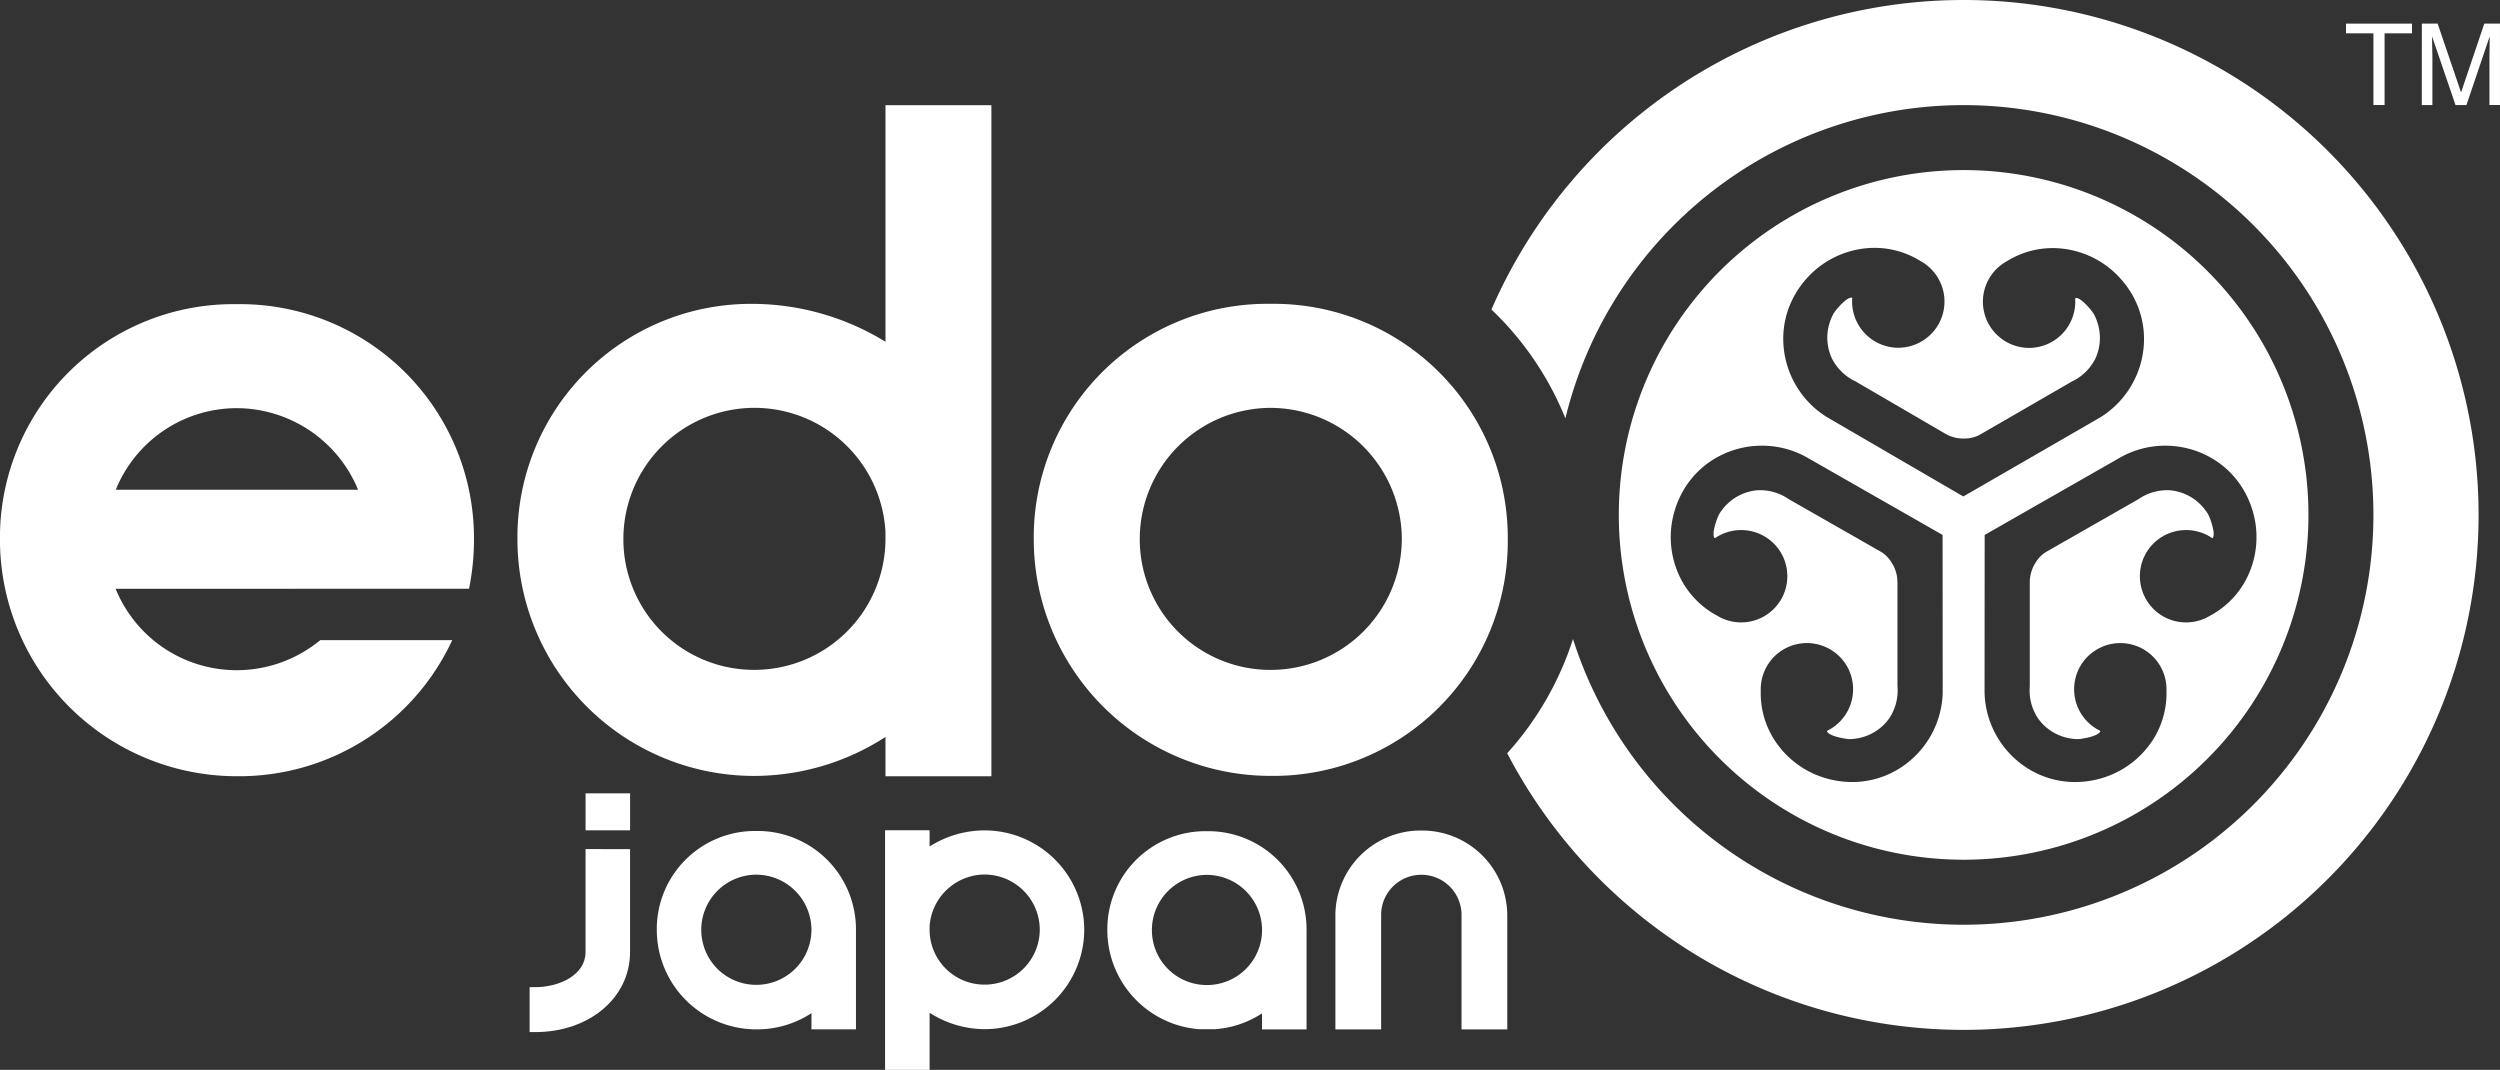 <svg height="90.913" viewBox="0 0 212.434 90.913" width="212.434" xmlns="http://www.w3.org/2000/svg"><rect x="0" y="0" width="212.434" height="90.913" fill="#333333" stroke="none"/><g fill="#fff"><path d="m-219.784 256.735a29.3 29.3 0 0 0 -29.3 29.3 29.3 29.3 0 0 0 29.3 29.3 29.3 29.3 0 0 0 29.3-29.3 29.3 29.3 0 0 0 -29.3-29.3zm-1.782 44.551a7.844 7.844 0 0 1 -3.462 6.158 7.548 7.548 0 0 1 -4.228 1.29 7.982 7.982 0 0 1 -1.793-.207 7.782 7.782 0 0 1 -4.974-3.631c-.125-.219-.243-.448-.349-.679a7.374 7.374 0 0 1 -.65-3.254 3.925 3.925 0 0 1 1.954-3.508 3.934 3.934 0 0 1 1.966-.529 3.94 3.94 0 0 1 3.4 1.954 3.932 3.932 0 0 1 -1.427 5.366c-.062.037-.128.07-.193.1a.454.454 0 0 0 -.067.048.087.087 0 0 0 .009.072c.037.065.277.392 1.651.6.048.008.227.021.279.021a4.284 4.284 0 0 0 1.1-.171 4.173 4.173 0 0 0 2.262-1.617 4.293 4.293 0 0 0 .682-2.719v-8.815a3.076 3.076 0 0 0 -.488-1.666 2.768 2.768 0 0 0 -.785-.848c-.008-.007-.31-.186-.359-.212l-7.6-4.34a4.291 4.291 0 0 0 -2.7-.756 4.17 4.17 0 0 0 -2.526 1.162 4.28 4.28 0 0 0 -.694.87c-.026.047-.1.208-.12.254-.5 1.294-.339 1.666-.3 1.729a.088.088 0 0 0 .058.044.47.47 0 0 0 .076-.035c.061-.04.123-.079.185-.116a3.933 3.933 0 0 1 5.367 1.422 3.94 3.94 0 0 1 .011 3.921 3.925 3.925 0 0 1 -1.435 1.445 3.924 3.924 0 0 1 -4.015-.043 7.363 7.363 0 0 1 -2.5-2.177c-.148-.206-.288-.422-.416-.639a7.778 7.778 0 0 1 -.687-6.12 7.978 7.978 0 0 1 .709-1.659 7.549 7.549 0 0 1 3.217-3.032 7.845 7.845 0 0 1 7.065.048l.158.085 11.615 6.635.008 13.368c0 .08-.001.142-.003.181zm1.756-16.817-11.554-6.724-.153-.094a7.847 7.847 0 0 1 -3.578-6.092 7.547 7.547 0 0 1 1.015-4.3 7.956 7.956 0 0 1 1.08-1.448 7.776 7.776 0 0 1 5.642-2.469c.252 0 .509.015.762.04a7.364 7.364 0 0 1 3.138 1.077 3.925 3.925 0 0 1 2.048 3.455 3.93 3.93 0 0 1 -.533 1.965 3.94 3.94 0 0 1 -3.4 1.953 3.932 3.932 0 0 1 -3.917-3.935c0-.072 0-.145.008-.218a.585.585 0 0 0 -.008-.082.085.085 0 0 0 -.067-.028c-.074 0-.478.042-1.347 1.125-.031.038-.133.185-.16.23a4.292 4.292 0 0 0 -.406 1.036 4.174 4.174 0 0 0 .258 2.768 4.293 4.293 0 0 0 2.006 1.958l7.591 4.424.025.016a3.081 3.081 0 0 0 1.685.418 2.767 2.767 0 0 0 1.128-.25c.011 0 .317-.174.364-.2l7.576-4.38a4.291 4.291 0 0 0 2.013-1.952 4.173 4.173 0 0 0 .268-2.768 4.287 4.287 0 0 0 -.4-1.037c-.026-.046-.128-.193-.159-.231-.865-1.087-1.268-1.132-1.342-1.13a.084.084 0 0 0 -.067.028.509.509 0 0 0 -.008.082c0 .073.007.146.007.218a3.932 3.932 0 0 1 -3.931 3.921 3.941 3.941 0 0 1 -3.394-1.965 3.933 3.933 0 0 1 -.525-1.967 3.925 3.925 0 0 1 2.059-3.448 7.366 7.366 0 0 1 3.142-1.066c.253-.024.51-.036.762-.037a7.774 7.774 0 0 1 5.633 2.488 7.984 7.984 0 0 1 1.077 1.449 7.546 7.546 0 0 1 1 4.306 7.846 7.846 0 0 1 -3.6 6.08c-.033.02-.085.053-.154.094zm23.472 7.951a7.368 7.368 0 0 1 -2.5 2.177 3.925 3.925 0 0 1 -4.016.043 3.929 3.929 0 0 1 -1.434-1.445 3.941 3.941 0 0 1 .01-3.921 3.933 3.933 0 0 1 5.368-1.422c.062.037.124.076.185.116a.468.468 0 0 0 .076.035.09.09 0 0 0 .058-.044c.038-.064.2-.435-.3-1.729-.018-.046-.093-.207-.12-.254a4.3 4.3 0 0 0 -.693-.87 4.17 4.17 0 0 0 -2.526-1.162 4.291 4.291 0 0 0 -2.7.756l-7.6 4.34c-.049.026-.35.205-.359.212a2.768 2.768 0 0 0 -.785.848 3.076 3.076 0 0 0 -.488 1.666v8.815a4.289 4.289 0 0 0 .682 2.719 4.173 4.173 0 0 0 2.262 1.617 4.283 4.283 0 0 0 1.1.171c.053 0 .231-.014.279-.021 1.374-.2 1.615-.532 1.651-.6a.087.087 0 0 0 .009-.072.488.488 0 0 0 -.067-.048c-.065-.034-.13-.067-.193-.1a3.932 3.932 0 0 1 -1.427-5.366 3.94 3.94 0 0 1 3.4-1.954 3.936 3.936 0 0 1 1.967.529 3.925 3.925 0 0 1 1.953 3.508 7.365 7.365 0 0 1 -.649 3.254c-.106.231-.224.46-.349.679a7.782 7.782 0 0 1 -4.974 3.631 7.982 7.982 0 0 1 -1.793.207 7.548 7.548 0 0 1 -4.228-1.29 7.844 7.844 0 0 1 -3.461-6.159c0-.039 0-.1-.005-.18l.009-13.368 11.615-6.635.158-.085a7.845 7.845 0 0 1 7.065-.048 7.549 7.549 0 0 1 3.215 3.03 7.981 7.981 0 0 1 .709 1.659 7.778 7.778 0 0 1 -.687 6.12c-.128.221-.268.434-.416.64z" transform="translate(386.64 -242.282)"/><path d="m-226.158 233.768a43.758 43.758 0 0 0 -40.123 26.3 26.439 26.439 0 0 1 6.284 9.25 34.829 34.829 0 0 1 33.839-26.618 34.822 34.822 0 0 1 34.822 34.822 34.823 34.823 0 0 1 -34.822 34.825 34.834 34.834 0 0 1 -33.193-24.281 26.6 26.6 0 0 1 -5.591 9.709 43.739 43.739 0 0 0 38.784 23.505 43.756 43.756 0 0 0 43.758-43.757 43.755 43.755 0 0 0 -43.758-43.755z" transform="translate(393.014 -233.768)"/><path d="m-145.284 236.959v.824h-2.33v6.092h-.947v-6.092h-2.33v-.824z" transform="translate(350.24 -234.951)"/><path d="m-140.649 236.959h1.342l1.989 5.848 1.975-5.848h1.333v6.917h-.895v-4.082c0-.141 0-.375.01-.7s.009-.677.009-1.05l-1.975 5.834h-.928l-1.994-5.834v.211q0 .255.015.775c.009.346.014.6.014.765v4.082h-.9z" transform="translate(346.443 -234.951)"/><path d="m-447.57 305.941a11.1 11.1 0 0 1 -10.268-6.914l30.028-.011a20.8 20.8 0 0 0 .42-4.166 19.882 19.882 0 0 0 -20.179-20.013 19.841 19.841 0 0 0 -20.1 20.013 20.118 20.118 0 0 0 20.1 20.1 19.953 19.953 0 0 0 18.331-11.562h-11.215a11.151 11.151 0 0 1 -7.117 2.553zm0-22.266a11.187 11.187 0 0 1 10.331 6.929h-20.586a11.1 11.1 0 0 1 10.255-6.929z" transform="translate(467.665 -248.992)"/><path d="m-307.977 274.794a19.84 19.84 0 0 0 -20.1 20.012 20.118 20.118 0 0 0 20.1 20.1 19.923 19.923 0 0 0 20.179-20.1 19.882 19.882 0 0 0 -20.179-20.012zm11.174 20.012a11.145 11.145 0 0 1 -11.174 11.094 11.1 11.1 0 0 1 -11.092-11.091 11.145 11.145 0 0 1 11.092-11.175 11.187 11.187 0 0 1 11.177 11.172z" transform="translate(415.919 -248.976)"/><path d="m-366.521 247.977v20.1a21.7 21.7 0 0 0 -11.174-3.221 19.84 19.84 0 0 0 -20.1 20.012 20.118 20.118 0 0 0 20.1 20.1 20.587 20.587 0 0 0 11.174-3.311v3.342h9v-57.022zm0 36.888a11.145 11.145 0 0 1 -11.179 11.091 11.1 11.1 0 0 1 -11.092-11.091 11.145 11.145 0 0 1 11.092-11.174 11.155 11.155 0 0 1 11.174 10.449z" transform="translate(441.763 -239.035)"/><path d="m-310.382 362.824h1.4a8.335 8.335 0 0 0 3.982-1.346v1.362h3.784v-8.43a8.355 8.355 0 0 0 -8.484-8.41 8.338 8.338 0 0 0 -8.445 8.41 8.454 8.454 0 0 0 7.763 8.414zm.685-13.111a4.7 4.7 0 0 1 4.7 4.7 4.683 4.683 0 0 1 -4.7 4.661 4.666 4.666 0 0 1 -4.661-4.661 4.684 4.684 0 0 1 4.658-4.7z" transform="translate(412.239 -275.371)"/><path d="m-365.841 362.83h3.784v-8.445a8.356 8.356 0 0 0 -8.48-8.411 8.339 8.339 0 0 0 -8.445 8.411 8.455 8.455 0 0 0 8.445 8.445 8.432 8.432 0 0 0 4.7-1.377zm-4.7-3.783a4.666 4.666 0 0 1 -4.661-4.661 4.684 4.684 0 0 1 4.661-4.7 4.7 4.7 0 0 1 4.7 4.7 4.684 4.684 0 0 1 -4.696 4.661z" transform="translate(434.792 -275.362)"/><path d="m-339.714 345.888a8.715 8.715 0 0 0 -4.661 1.368v-1.38h-3.784v20.362h3.784v-4.853a8.718 8.718 0 0 0 4.661 1.393 8.472 8.472 0 0 0 8.48-8.445 8.472 8.472 0 0 0 -8.48-8.445zm0 13.106a4.666 4.666 0 0 1 -4.661-4.661v-.289a4.716 4.716 0 0 1 4.662-4.407 4.7 4.7 0 0 1 4.7 4.7 4.684 4.684 0 0 1 -4.701 4.657z" transform="translate(423.366 -275.326)"/><path d="m-279.988 345.913h-.123a7.235 7.235 0 0 0 -7.241 7.11v9.785h3.887v-9.783a3.414 3.414 0 0 1 3.416-3.354 3.414 3.414 0 0 1 3.415 3.354v9.783h3.887v-9.785a7.235 7.235 0 0 0 -7.241-7.11z" transform="translate(400.825 -275.339)"/><path d="m49.758 67.413h3.784v3.143h-3.784z"/><path d="m-391.4 348.418v8.748c0 1.938-2.2 2.984-4.277 2.984h-.476v3.819h.476c4.6 0 8.06-2.924 8.06-6.8v-8.748z" transform="translate(441.156 -276.268)"/></g></svg>